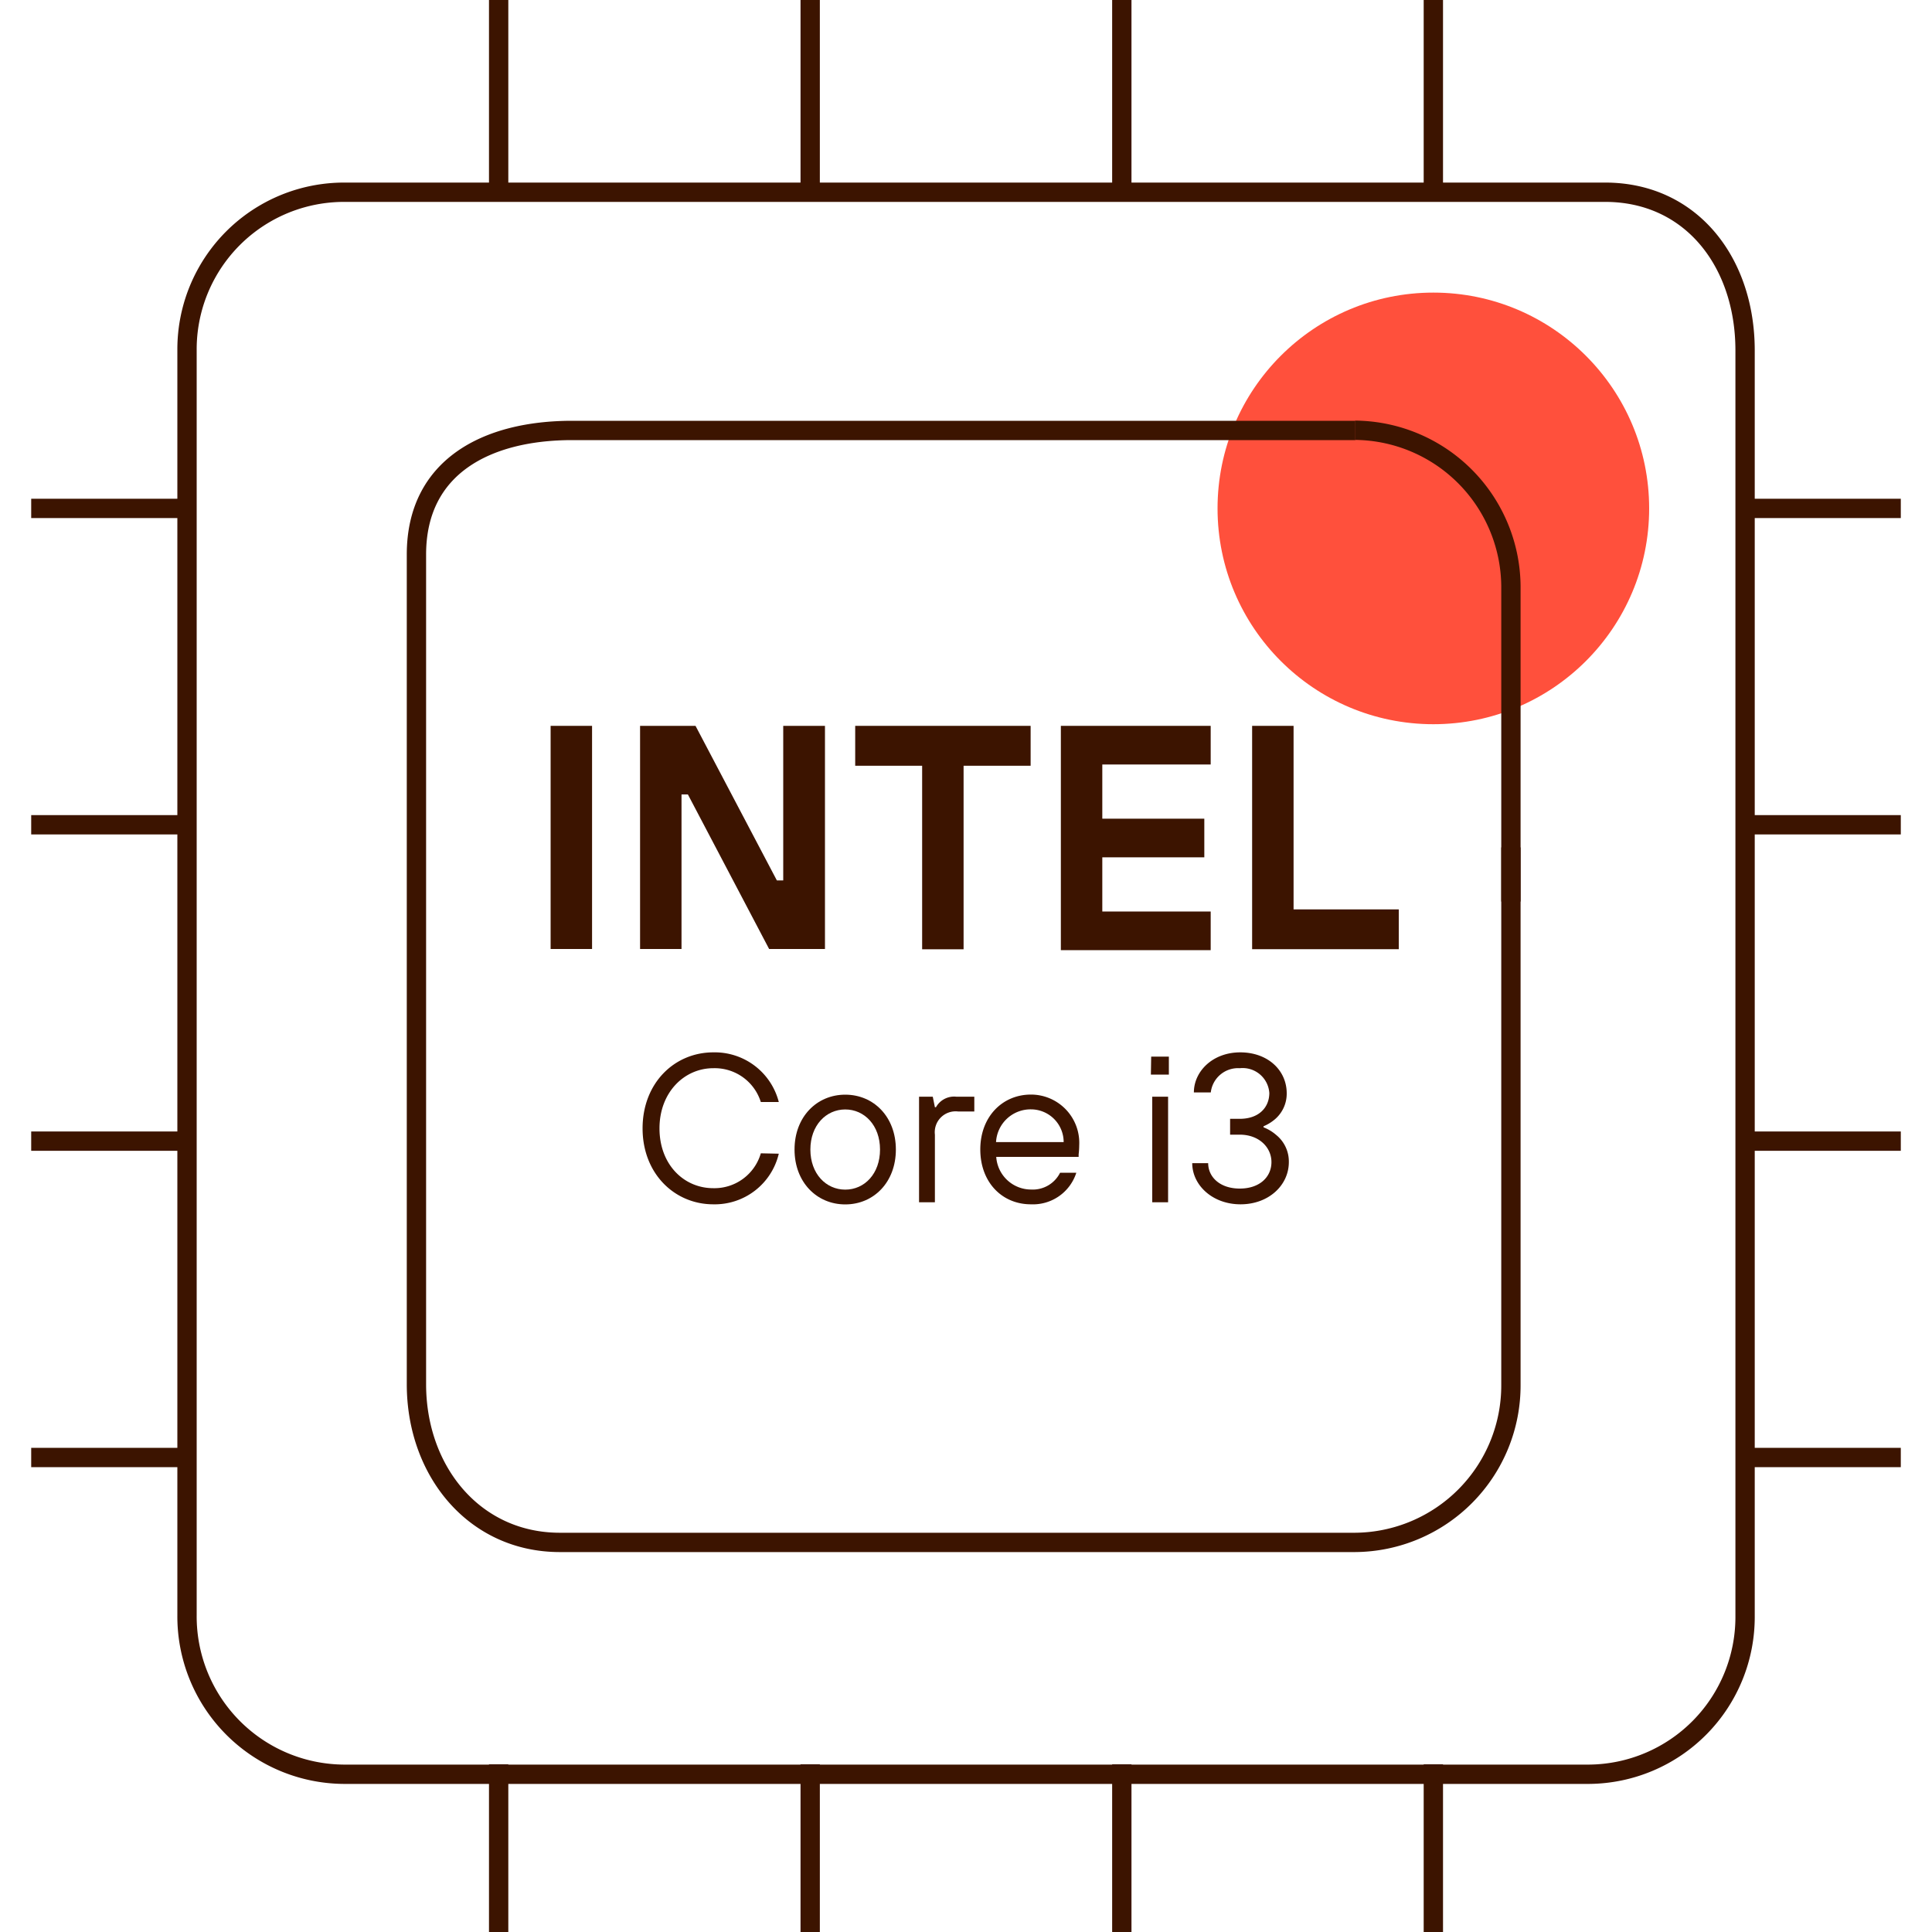 <svg id="Warstwa_1" data-name="Warstwa 1" xmlns="http://www.w3.org/2000/svg" viewBox="0 0 200 200"><defs><style>.cls-1{fill:#ff503c;}.cls-2{fill:#3c1400;}.cls-3{fill:none;stroke:#3c1400;stroke-miterlimit:10;stroke-width:2px;}</style></defs><circle class="cls-1" cx="148.38" cy="52.63" r="22.34"/><path class="cls-2" d="M57,75.14h4.29v23.1H57Z"/><path class="cls-2" d="M66.26,75.14H72l8.42,16h.66v-16H85.4v23.1H79.62l-8.41-16h-.66v16H66.26Z"/><path class="cls-2" d="M95.46,79.27H88.53V75.14h18.16v4.13H99.75v19H95.46Z"/><path class="cls-2" d="M109.82,75.14h15.51v4H114.11v5.61h10.56v4H114.11v5.61h11.22v4H109.82Z"/><path class="cls-2" d="M129.62,75.14h4.29v19H144.8v4.12H129.62Z"/><path class="cls-2" d="M80.62,119.43a6.81,6.81,0,0,1-6.78,5.24c-4,0-7.32-3.16-7.32-7.86s3.3-7.87,7.32-7.87a6.84,6.84,0,0,1,6.78,5.14H78.76a5,5,0,0,0-4.92-3.5c-3,0-5.57,2.49-5.57,6.23S70.79,123,73.84,123a5,5,0,0,0,4.92-3.61Z"/><path class="cls-2" d="M82.25,119c0-3.38,2.3-5.68,5.25-5.68s5.24,2.3,5.24,5.68-2.29,5.68-5.24,5.68S82.25,122.38,82.25,119Zm8.85,0c0-2.51-1.62-4.15-3.6-4.15s-3.61,1.64-3.61,4.15,1.62,4.15,3.61,4.15S91.1,121.51,91.1,119Z"/><path class="cls-2" d="M95.14,113.53h1.42l.22,1.09h.11A2.15,2.15,0,0,1,99,113.53h1.86v1.53H99.18a2.16,2.16,0,0,0-2.4,2.4v7H95.14Z"/><path class="cls-2" d="M111.42,121.4a4.71,4.71,0,0,1-4.7,3.27c-3,0-5.24-2.29-5.24-5.68s2.29-5.68,5.24-5.68a5,5,0,0,1,5,5.25,8.27,8.27,0,0,1-.06.94l0,.26h-8.53a3.62,3.62,0,0,0,3.61,3.38,3.16,3.16,0,0,0,3-1.74Zm-1.31-3.17a3.39,3.39,0,0,0-3.39-3.39,3.58,3.58,0,0,0-3.61,3.39Z"/><path class="cls-2" d="M119.17,109.38H121v1.86h-1.86Zm.11,4.15h1.64v10.93h-1.64Z"/><path class="cls-2" d="M125.07,120.41c0,1.42,1.2,2.63,3.27,2.63s3.28-1.21,3.28-2.74-1.29-2.84-3.28-2.84h-1v-1.64h1c2,0,3.06-1.2,3.06-2.68a2.77,2.77,0,0,0-3.06-2.56,2.84,2.84,0,0,0-3,2.51h-1.75c0-2.18,1.94-4.15,4.8-4.15s4.81,1.86,4.81,4.24a3.48,3.48,0,0,1-1.2,2.67,4.43,4.43,0,0,1-1.2.74v.11a4.4,4.4,0,0,1,1.31.79,3.53,3.53,0,0,1,1.31,2.81c0,2.39-2.08,4.37-5,4.37s-5-2-5-4.26Z"/><path id="Path_2645" data-name="Path 2645" class="cls-3" d="M140.3,44.56H59.23c-8.87,0-16.12,3.76-16.12,12.84v85.9c0,9,6,16.37,14.85,16.37h82.32a16.25,16.25,0,0,0,16.13-16.36V87.72"/><path id="Path_977" data-name="Path 977" class="cls-3" d="M156.41,93.33V61a16.28,16.28,0,0,0-16.08-16.46h-.05"/><line id="Line_436" data-name="Line 436" class="cls-3" x1="51.62" y1="20.02" x2="51.62"/><line id="Line_437" data-name="Line 437" class="cls-3" x1="83.87" y1="20.02" x2="83.87"/><line id="Line_438" data-name="Line 438" class="cls-3" x1="116.13" y1="20.02" x2="116.13"/><line id="Line_439" data-name="Line 439" class="cls-3" x1="148.38" y1="20.02" x2="148.38"/><line id="Line_440" data-name="Line 440" class="cls-3" x1="51.62" y1="182.64" x2="51.62" y2="200"/><line id="Line_441" data-name="Line 441" class="cls-3" x1="83.87" y1="182.64" x2="83.87" y2="200"/><line id="Line_442" data-name="Line 442" class="cls-3" x1="116.13" y1="182.64" x2="116.13" y2="200"/><line id="Line_443" data-name="Line 443" class="cls-3" x1="148.38" y1="182.64" x2="148.38" y2="200"/><line id="Line_444" data-name="Line 444" class="cls-3" x1="180.34" y1="52.63" x2="196.77" y2="52.63"/><line id="Line_445" data-name="Line 445" class="cls-3" x1="180.34" y1="85.38" x2="196.77" y2="85.38"/><line id="Line_446" data-name="Line 446" class="cls-3" x1="180.34" y1="118.13" x2="196.77" y2="118.13"/><line id="Line_447" data-name="Line 447" class="cls-3" x1="180.34" y1="150.88" x2="196.77" y2="150.88"/><line id="Line_448" data-name="Line 448" class="cls-3" x1="19.12" y1="150.88" x2="3.23" y2="150.88"/><line id="Line_449" data-name="Line 449" class="cls-3" x1="19.12" y1="118.13" x2="3.23" y2="118.13"/><line id="Line_450" data-name="Line 450" class="cls-3" x1="19.12" y1="85.38" x2="3.23" y2="85.38"/><line id="Line_451" data-name="Line 451" class="cls-3" x1="19.12" y1="52.63" x2="3.23" y2="52.63"/><path id="Path_979" data-name="Path 979" class="cls-3" d="M19.36,36.21v131a16.34,16.34,0,0,0,16.21,16.46H164.51a16.28,16.28,0,0,0,16.14-16.4v-131c0-9.08-5.54-16.37-14.49-16.37H35.57A16.26,16.26,0,0,0,19.36,36.21h0v0"/></svg>